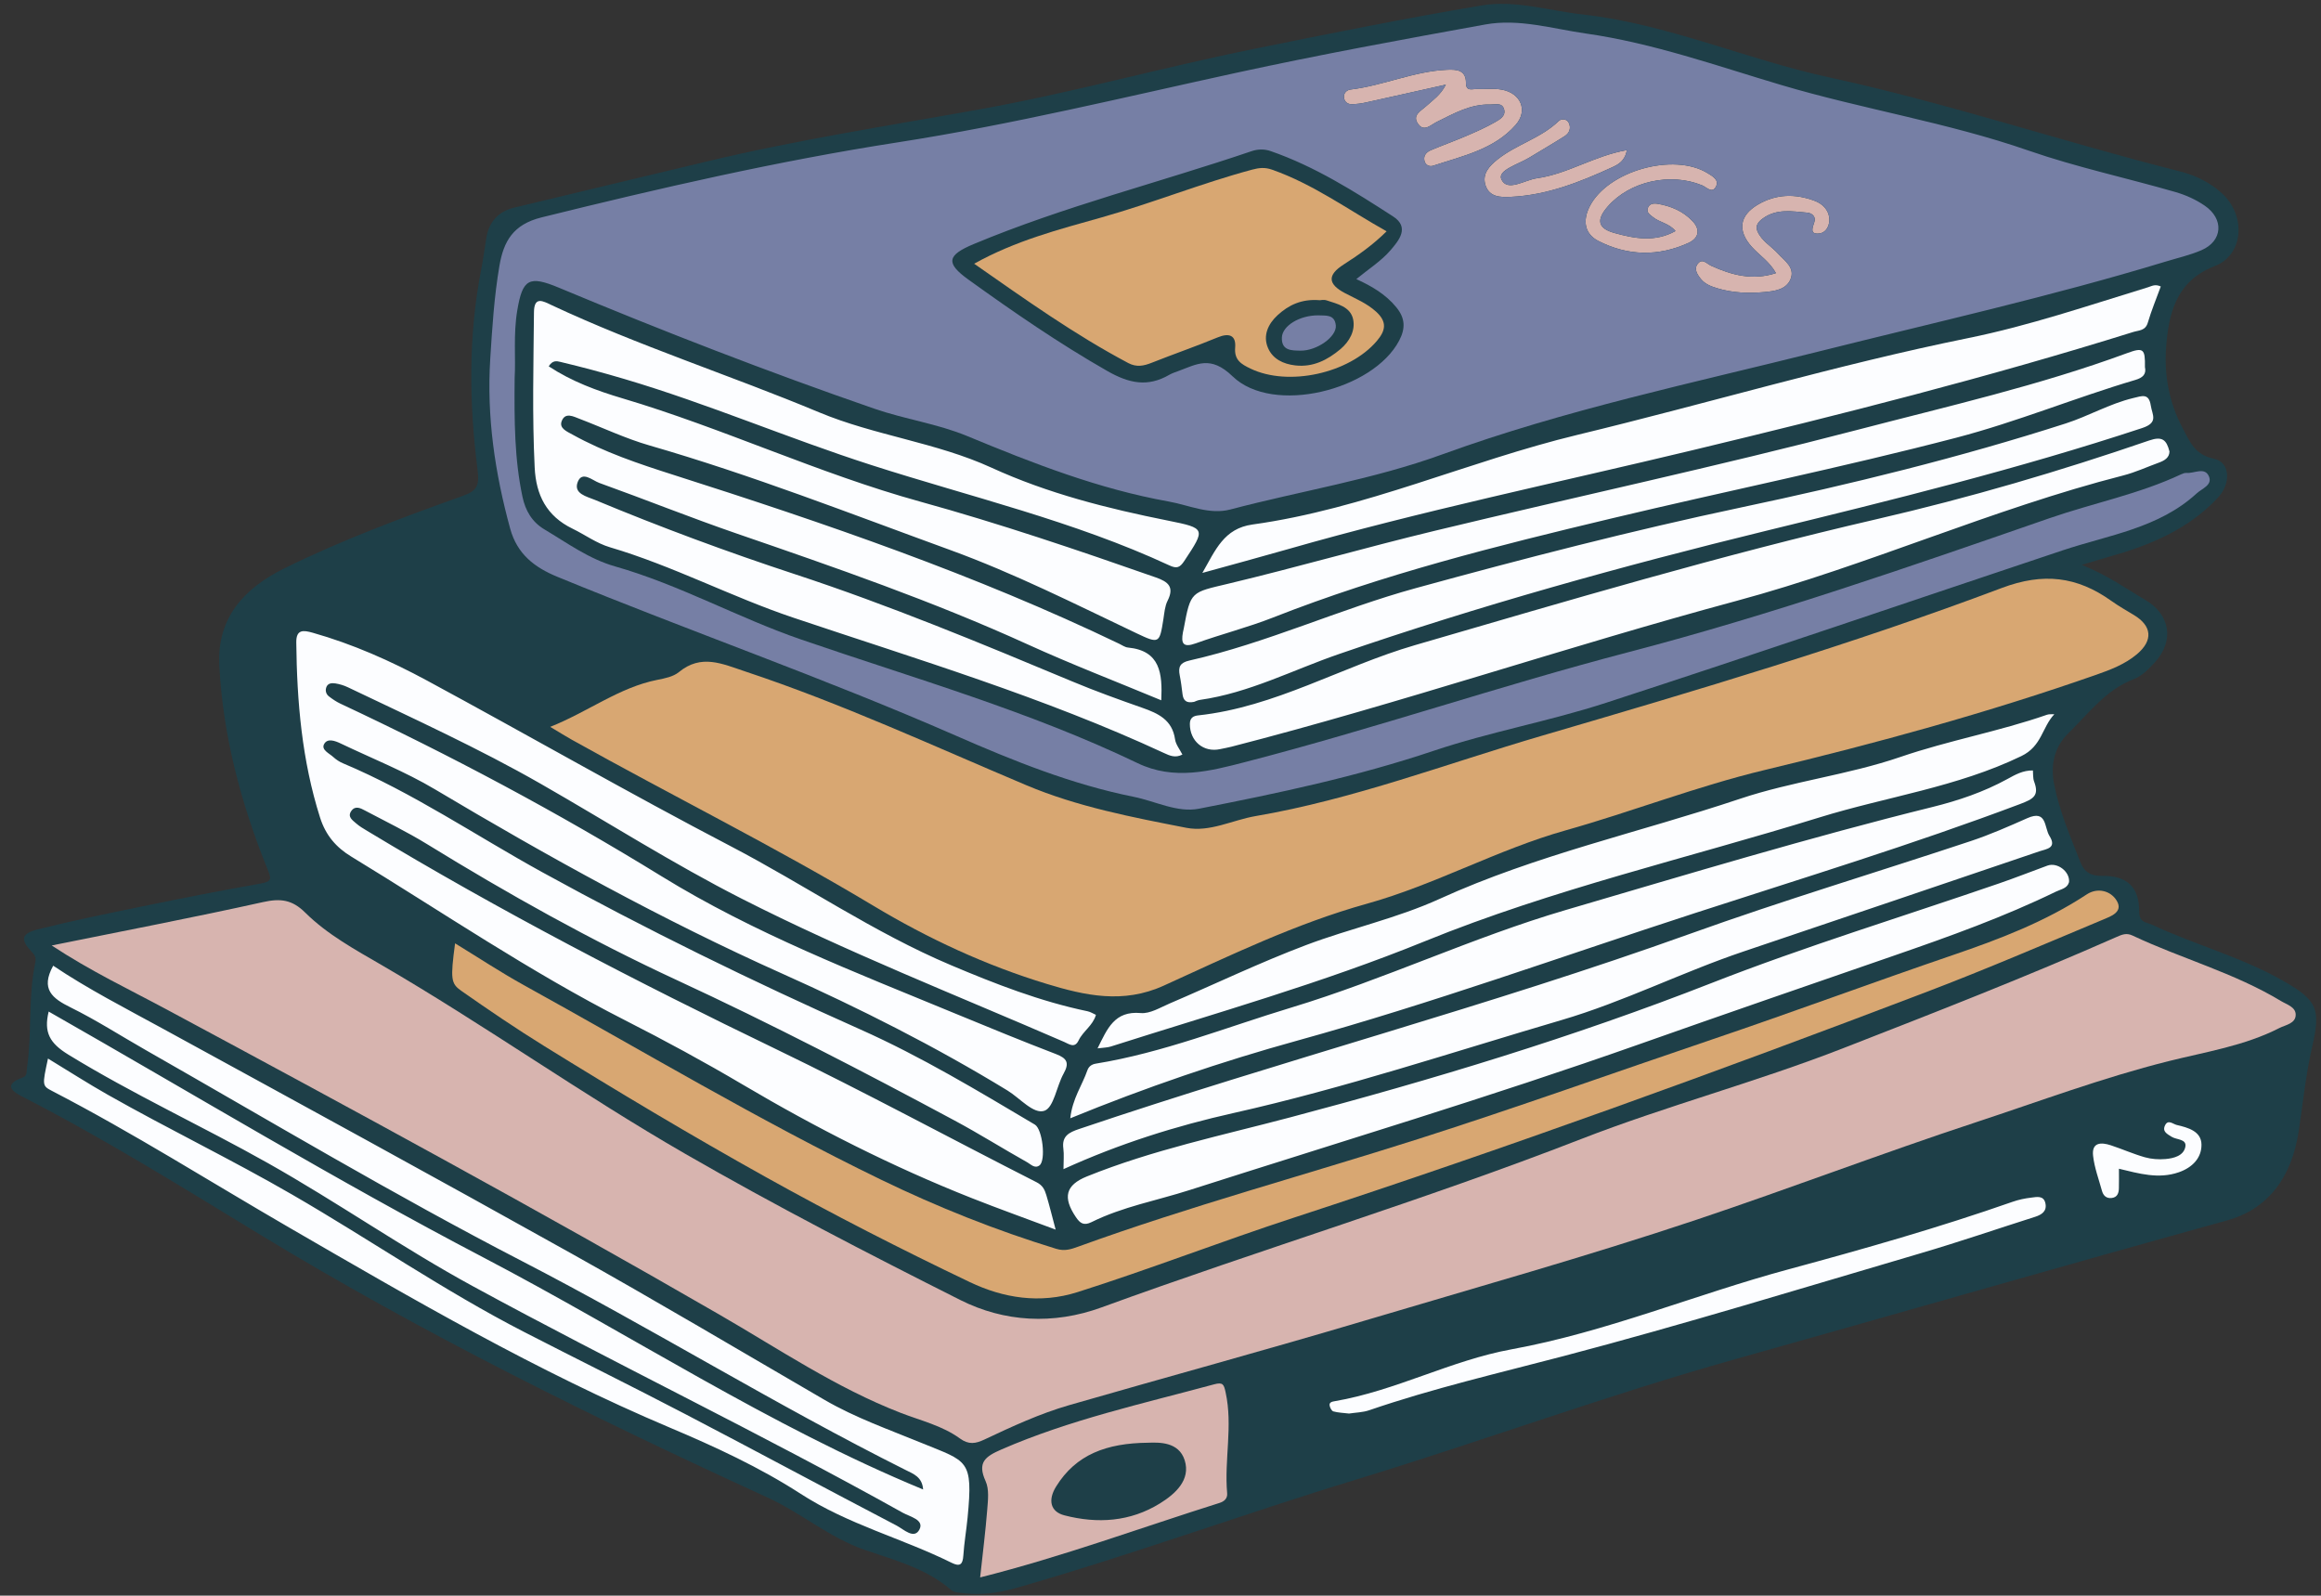 <?xml version="1.0" encoding="UTF-8" standalone="no"?><svg xmlns="http://www.w3.org/2000/svg" xmlns:xlink="http://www.w3.org/1999/xlink" fill="#000000" height="373.9" preserveAspectRatio="xMidYMid meet" version="1" viewBox="-2.6 -0.9 543.9 373.9" width="543.9" zoomAndPan="magnify"><rect x="-2.6" y="-0.9" width="543.9" height="373.9" fill="#333333" stroke="none"/><g id="change1_1"><path d="M532.468,228.956c-9.782-5.596-20.684-8.44-30.792-13.185c-1.211-0.568-2.985-0.41-2.976-3.072 c0.021-5.758-2.9-8.446-8.666-8.356c-2.718,0.042-4.217-0.912-5.134-3.25c-2.341-5.964-4.881-11.873-6.136-18.189 c-0.896-4.507,0.009-8.749,3.356-12.016c4.754-4.641,8.76-10.175,15.379-12.678c1.853-0.701,3.467-2.368,4.858-3.895 c4.608-5.061,3.637-11.194-2.225-14.634c-4.497-2.639-8.725-5.745-14.905-8.208c2.939-0.877,4.592-1.397,6.26-1.865 c9.603-2.692,18.654-6.393,25.657-13.892c3.135-3.357,2.894-8.342-0.971-9.131c-4.528-0.924-5.645-4.081-7.362-7.304 c-3.128-5.874-4.282-12.41-3.815-18.679c0.58-7.791,2.212-15.606,11.346-19.119c6.854-2.636,7.518-11.841,1.683-17.138 c-2.802-2.544-6.197-4.174-9.863-5.1c-27.457-6.933-54.326-15.987-82.06-21.995c-19.472-4.218-37.958-12.556-57.96-14.78 c-7.83-0.87-15.69-3.415-23.518-2.099c-17.932,3.016-35.77,6.619-53.596,10.234c-21.321,4.323-42.297,10.191-63.733,14.057 c-21.542,3.885-43.198,7.205-64.504,12.334c-14.975,3.605-29.968,7.132-44.936,10.768c-3.685,0.896-5.895,3.351-6.501,7.158 c-0.396,2.493-0.735,4.997-1.215,7.474c-3.018,15.572-2.807,31.251-0.817,46.858c0.48,3.764-0.255,4.887-3.466,6.038 c-14.177,5.082-28.32,10.312-41.834,16.994c-9.282,4.59-15.808,11.474-15.227,22.734c0.853,16.556,5.095,32.365,11.263,47.669 c0.88,2.183,1.236,2.954-1.549,3.442c-9.253,1.622-18.472,3.455-27.676,5.34c-8.176,1.675-16.358,3.357-24.453,5.372 c-4.071,1.013-4.294,2.417-1.369,5.488c0.748,0.785,0.844,1.477,0.656,2.364c-1.712,8.095-0.742,16.4-1.926,24.535 c-0.123,0.848,0.077,1.969-0.953,2.332c-5.398,1.901-1.629,3.746,0.273,4.724c18.884,9.714,36.893,20.923,55.009,31.947 c38.329,23.323,78.481,43.118,119.223,61.784c7.856,3.599,14.501,9.426,22.82,12.284c6.994,2.403,14.295,4.293,20.112,9.311 c0.842,0.726,1.92,0.685,2.97,0.81c4.229,0.505,8.311-0.075,12.386-1.238c26.812-7.654,52.999-17.266,79.655-25.396 c29.668-9.049,58.795-19.779,88.674-28.165c38.476-10.798,76.869-21.894,115.384-32.548c9.691-2.68,15.148-10.202,16.771-20.836 c1.01-6.62,1.661-13.325,3.165-19.832C541.285,235.518,540.442,233.517,532.468,228.956z M479.832,166.532L479.832,166.532 c0.106-0.169,0.212-0.337,0.333-0.528C480.044,166.195,479.938,166.364,479.832,166.532z" fill="#1e3f48"/></g><g id="change2_1"><path d="M9.515,220.648c17.138-3.474,33.394-6.587,49.545-10.17c4.06-0.9,6.797-0.573,9.861,2.467 c5.19,5.149,11.77,8.722,17.978,12.333c24.144,14.042,46.895,30.266,71.122,44.218c21.109,12.156,42.701,23.31,64.409,34.228 c10.276,5.169,21.777,5.868,33.096,1.737c37.274-13.602,75.302-25.027,112.314-39.424c20.133-7.831,41.12-13.379,61.274-21.232 c21.555-8.399,43.113-16.801,64.282-26.151c1.287-0.568,2.303-1.01,3.756-0.324c11.446,5.404,23.813,8.719,34.736,15.319 c1.391,0.84,3.441,1.39,3.482,3.173c0.05,2.129-2.396,2.44-3.81,3.164c-8.18,4.192-17.287,5.588-26.059,7.789 c-15.365,3.856-30.162,9.39-45.147,14.328c-21.929,7.226-43.515,15.486-65.411,22.816c-25.725,8.612-51.858,15.925-77.855,23.671 c-22.98,6.846-46.114,13.131-69.148,19.777c-6.88,1.985-13.389,5.007-19.855,8.056c-2.067,0.975-3.669,1.254-5.731-0.246 c-4.148-3.018-9.194-4.188-13.91-6.017c-15.145-5.872-28.554-14.979-42.499-23.035c-42.68-24.658-86.01-48.128-129.425-71.446 C27.735,230.96,18.706,226.706,9.515,220.648z M283.194,351.272c1-0.315,1.893-0.97,1.776-2.272 c-0.703-7.865,1.37-15.761-0.363-23.638c-0.408-1.855-0.593-2.445-2.731-1.866c-16.775,4.545-33.777,8.273-49.827,15.265 c-3.812,1.661-5.669,3.044-3.681,7.425c0.86,1.893,0.556,4.437,0.381,6.653c-0.408,5.15-1.059,10.28-1.663,15.892 C246.439,363.86,264.675,357.102,283.194,351.272z M275.014,341.266c1.471,4.635-2.225,7.914-5.808,10.131 c-6.937,4.291-14.598,4.803-22.386,2.787c-3.222-0.834-3.946-3.512-1.918-6.776c4.63-7.45,11.748-10.143,21.537-10.238 C269.017,337.084,273.634,336.916,275.014,341.266z M331.656,23.935c-1.271,1.166-3.457,2.154-1.9,4.259 c1.383,1.869,2.912,0.178,4.318-0.515c4.001-1.973,7.921-4.236,12.598-4.087c1.114,0.036,2.626-0.506,3.144,0.973 c0.577,1.647-0.911,2.499-1.981,3.114c-2.184,1.254-4.508,2.28-6.828,3.275c-2.734,1.173-5.541,2.175-8.282,3.331 c-1,0.422-1.788,1.19-1.543,2.432c0.219,1.111,1.222,1.493,2.067,1.212c6.887-2.288,14.271-3.8,19.326-9.555 c2.977-3.389,1.202-7.489-3.309-8.282c-1.889-0.332-3.879-0.078-5.821-0.133c-1.065-0.031-2.52,0.631-2.514-1.43 c0.01-3.049-2.179-3.175-4.379-3.084c-7.803,0.324-14.988,3.713-22.68,4.634c-0.868,0.104-1.671,0.84-1.532,1.89 c0.13,0.986,0.865,1.58,1.874,1.548c1.034-0.033,2.08-0.149,3.09-0.37c6.165-1.351,12.322-2.742,18.909-4.216 C334.973,21.402,333.176,22.541,331.656,23.935z M375.682,53.683c-3.88-1.084-4.248-3.071-1.516-6.203 c5.144-5.898,14.65-8.016,22.094-4.959c1.086,0.446,2.445,2.13,3.326,0.152c0.644-1.445-0.862-2.281-2.046-3.006 c-7.956-4.874-23.413-0.52-27.625,7.818c-1.66,3.288-1.231,6.406,2.067,8.091c6.858,3.503,14.021,3.663,21.085,0.45 c2.416-1.099,2.844-3.088,0.996-5.068c-2.202-2.359-5.094-3.581-8.252-4.11c-0.895-0.15-1.883-0.042-2.26,0.985 c-0.399,1.088,0.543,1.595,1.207,2.138c1.56,1.277,3.821,1.454,5.272,3.268C385.216,55.915,380.393,54.999,375.682,53.683z M398.407,61.382c-1.039-0.474-2.033-1.807-3.103-0.543c-1.038,1.226-0.212,2.531,0.66,3.614c0.985,1.224,2.394,1.753,3.832,2.19 c3.633,1.102,7.383,1.237,11.103,0.895c2.336-0.215,5.108-0.563,6.105-3.048c1.083-2.697-1.385-4.253-2.946-5.966 c-1.599-1.755-3.84-2.946-4.821-5.232c-0.565-1.318,0.221-2.246,1.275-3.011c3.22-2.336,6.852-1.661,10.389-1.35 c0.973,0.085,2.097,0.801,1.683,2.147c-0.407,1.322-1.197,2.958,1.071,2.743c1.792-0.17,2.616-2.058,2.405-3.738 c-0.233-1.858-1.573-3.224-3.359-3.901c-4.553-1.727-9.063-1.656-13.325,0.841c-4.407,2.583-4.865,6.151-1.45,9.941 c1.781,1.976,4.141,3.423,5.644,6.137C408.101,64.879,403.196,63.565,398.407,61.382z M357.574,40.865 c-2.869,0.396-6.983,3.297-8.352,0.235c-0.942-2.106,4.001-3.516,6.473-5.021c2.794-1.701,5.629-3.337,8.389-5.093 c1.12-0.713,1.539-1.935,0.925-3.138c-0.487-0.953-1.735-0.977-2.345-0.387c-4.144,4.011-9.873,5.456-14.297,8.969 c-1.921,1.526-3.728,3.389-2.858,6.072c0.914,2.817,3.507,2.839,5.965,2.724c8.473-0.396,16.188-3.471,23.751-6.939 c1.343-0.616,2.997-1.462,3.403-4.009C371.002,35.591,364.759,39.875,357.574,40.865z" fill="#d7b4af"/></g><g id="change3_1"><path d="M244.778,287.233c-6.946-2.602-13.341-4.886-19.652-7.382c-18.644-7.373-36.45-16.421-53.711-26.621 c-8.993-5.314-18.198-10.302-27.511-15.037c-22.289-11.334-42.913-25.424-64.215-38.391c-3.484-2.121-5.953-4.926-7.284-9.117 c-4.255-13.393-5.425-27.13-5.574-41.043c-0.033-3.082,1.624-2.905,3.857-2.273c9.382,2.655,18.253,6.598,26.775,11.202 c23.782,12.847,47.225,26.334,71.187,38.831c17.338,9.043,33.509,20.224,51.594,27.863c10.407,4.396,20.908,8.492,32.019,10.802 c0.685,0.143,1.314,0.558,1.958,0.842c-0.719,2.523-3.023,3.822-4.062,5.992c-0.919,1.92-2.196,0.865-3.373,0.355 c-25.303-10.984-51.027-21.082-75.616-33.591c-16.071-8.177-31.349-17.908-47.021-26.878c-14.643-8.381-29.997-15.358-45.199-22.629 c-0.924-0.442-1.947-0.759-2.957-0.915c-0.862-0.134-1.865-0.078-2.174,1.052c-0.215,0.784,0.055,1.528,0.68,2.002 c0.825,0.627,1.696,1.231,2.631,1.669c25.84,12.112,50.991,25.495,75.298,40.466c21.702,13.367,45.401,22.503,68.838,32.176 c7.841,3.236,15.69,6.46,23.609,9.497c2.604,0.999,3.16,2.082,1.765,4.579c-1.647,2.946-2.274,7.929-4.496,8.7 c-2.541,0.88-5.725-2.962-8.636-4.739c-16.947-10.349-34.607-19.249-52.745-27.368c-28.077-12.568-54.971-27.458-81.406-43.199 c-7.015-4.177-14.71-7.216-22.104-10.752c-1.342-0.642-3.167-1.329-3.928,0.184c-0.66,1.312,1.239,2.124,2.183,2.988 c0.651,0.597,1.437,1.114,2.251,1.456c16.438,6.913,31.161,16.969,46.701,25.522c24.328,13.391,49.234,25.568,74.596,36.871 c14.186,6.322,27.502,14.361,40.854,22.276c1.783,1.057,2.638,8.429,1.068,9.572c-1.101,0.801-2.022-0.268-2.813-0.711 c-5.717-3.206-11.275-6.705-17.048-9.803c-21.425-11.5-43.024-22.693-65.086-32.904c-20.224-9.361-39.574-20.2-58.522-31.854 c-4.693-2.886-9.678-5.299-14.553-7.883c-1.035-0.549-2.278-1.235-3.217,0.068c-1.008,1.397,0.28,2.194,1.129,2.945 c0.77,0.681,1.686,1.208,2.573,1.743c31.064,18.755,63.225,35.425,95.9,51.189c20.548,9.914,40.62,20.814,60.968,31.148 c1.474,0.749,1.909,1.785,2.285,3.02C243.329,281.566,243.921,284.022,244.778,287.233z M128.661,83.889 c5.062,1.201,10.079,2.546,15.077,4.026c19.607,5.807,38.407,13.909,57.84,20.155c23.397,7.521,47.436,13.11,69.853,23.52 c1.767,0.821,2.471,0.504,3.513-1.072c4.959-7.497,5.057-7.64-3.764-9.409c-14.216-2.851-28.174-6.346-41.451-12.427 c-12.929-5.922-27.352-7.518-40.414-12.976c-20.777-8.683-42.272-15.555-62.687-25.122c-1.938-0.908-4.067-2.188-4.1,1.685 c-0.106,12.133-0.428,24.266,0.167,36.397c0.316,6.429,2.779,11.368,8.866,14.317c2.938,1.423,5.618,3.424,8.788,4.361 c14.758,4.36,28.418,11.607,42.944,16.489c29.219,9.822,58.771,18.687,86.82,31.694c1.397,0.648,2.691,1.252,4.366,0.386 c-0.599-1.197-1.542-2.331-1.721-3.575c-0.654-4.559-3.947-6.073-7.692-7.388c-5.471-1.922-10.936-3.889-16.285-6.123 c-21.458-8.962-42.928-17.889-65.038-25.154c-15.869-5.215-31.516-11.018-46.933-17.437c-1.902-0.792-5.117-1.444-4.017-4.227 c1.039-2.63,3.451-0.319,5.026,0.247c10.804,3.884,21.467,8.17,32.32,11.906c22.985,7.913,45.943,15.846,68.103,25.945 c10.24,4.666,20.763,8.711,31.286,13.091c0.287-6.285-0.208-11.63-7.813-12.365c-0.704-0.068-1.373-0.56-2.044-0.883 c-33.693-16.185-68.946-28.249-104.478-39.583c-8.105-2.585-16.171-5.285-23.653-9.442c-1.298-0.721-3.162-1.461-2.516-3.149 c0.822-2.146,2.745-1.084,4.249-0.51c5.43,2.072,10.727,4.598,16.29,6.203c23.957,6.912,47.15,16.012,70.538,24.523 c14.986,5.454,29.271,12.668,43.68,19.523c5.278,2.511,5.349,2.319,6.239-3.298c0.233-1.473,0.339-3.062,0.989-4.353 c1.629-3.236,0.147-4.442-2.75-5.456c-18.286-6.404-36.602-12.622-55.312-17.79c-23.715-6.55-46.085-17.172-69.693-24.181 c-5.944-1.764-11.836-3.924-17.27-7.497C126.879,83.477,127.88,83.703,128.661,83.889z M9.637,254.757 c18.982,9.833,37.035,21.276,55.513,31.982c29.076,16.845,58.112,33.75,89.175,46.871c10.56,4.461,21.135,9.336,30.719,15.542 c11.105,7.19,23.753,10.4,35.353,16.151c1.959,0.971,2.614,0.408,2.751-1.693c0.195-2.975,0.709-5.927,0.996-8.897 c1.328-13.71-0.026-13.081-10.656-17.442c-7.733-3.173-15.621-5.932-22.889-10.157c-19.767-11.49-39.424-23.18-59.382-34.331 c-31.809-17.773-63.801-35.22-95.772-52.701c-8.689-4.75-17.505-9.266-25.578-14.692c-3.038,5.515-0.189,7.669,4.103,9.787 c6.006,2.965,11.673,6.615,17.503,9.939c29.272,16.689,58.215,33.98,88.16,49.453c30.363,15.689,59.445,33.716,90.02,49.007 c1.76,0.88,3.869,1.605,4.07,4.55c-36.057-14.889-68.65-36.377-103.06-54.375c-34.585-18.09-67.98-38.319-101.856-57.614 c-1.201,4.882,0.266,7.429,4.593,10.082c15.163,9.299,31.309,16.719,46.773,25.424c16.255,9.151,31.556,19.872,47.923,28.79 c33.373,18.183,67.672,34.612,100.861,53.145c1.672,0.933,5.063,1.637,3.916,3.904c-1.237,2.445-3.746-0.054-5.37-0.902 c-16.524-8.623-32.932-17.469-49.457-26.088c-12.558-6.55-25.261-12.82-37.86-19.293c-18.731-9.623-36.067-21.611-54.269-32.143 c-14.213-8.224-28.994-15.351-43.266-23.433c-4.641-2.628-9.134-5.518-14.006-8.477C7.289,253.456,7.254,253.522,9.637,254.757z M501.035,102.316c-20.936,7.2-42.16,13.431-63.75,18.415c-36.502,8.428-72.393,19.09-108.346,29.556 c-17.108,4.98-32.717,14.51-50.787,16.451c-1.044,0.112-1.918,0.539-1.923,1.987c-0.014,4.033,3.192,6.766,7.1,5.913 c0.872-0.191,1.756-0.336,2.62-0.558c39.814-10.236,78.75-23.503,118.437-34.193c30.669-8.261,59.747-21.499,90.561-29.372 c2.87-0.733,5.602-2.007,8.401-3.023c1.336-0.485,2.42-1.18,2.443-2.598C505.093,102.118,504.059,101.276,501.035,102.316z M500.781,66.407c-13.96,4.274-27.835,9.01-42.133,11.911c-30.856,6.262-61.004,15.297-91.572,22.675 c-25.598,6.178-49.851,17.366-76.149,21.01c-6.728,0.932-8.686,5.976-11.766,11.347c7.143-1.979,13.588-3.71,20.001-5.55 c31.368-9,63.324-15.617,95.027-23.241c34.611-8.323,69.094-17.029,103.077-27.654c1.369-0.428,2.884-0.275,3.45-2.198 c0.837-2.845,1.989-5.598,3.039-8.481C502.399,65.601,501.624,66.149,500.781,66.407z M477.194,201.935 c-3.775,1.382-7.517,2.859-11.317,4.168c-22.526,7.761-45.363,14.723-67.529,23.402c-32.247,12.626-65.273,22.6-98.672,31.442 c-15.97,4.228-32.166,7.61-47.549,13.815c-5.045,2.035-5.737,4.919-2.59,9.563c0.966,1.425,1.838,2.049,3.655,1.148 c7.258-3.602,15.251-5.038,22.9-7.487c35.169-11.259,70.549-21.862,105.381-34.168c19.947-7.047,39.949-13.938,59.943-20.851 c12.814-4.43,25.569-8.999,37.784-14.939c1.165-0.566,2.647-0.742,3.056-2.218C482.495,203.331,479.505,201.089,477.194,201.935z M301.462,242.929c31.451-8.693,62.097-19.787,93.088-29.855c25.484-8.279,51.115-16.101,76.212-25.559 c3.198-1.205,4.544-1.984,3.305-5.297c-0.297-0.795-0.198-1.738-0.278-2.58c-2.361-0.04-4.179,1.021-6.012,2.025 c-5.528,3.028-11.449,5.034-17.531,6.539c-28.899,7.15-57.386,15.766-85.94,24.139c-21.858,6.409-42.504,16.266-64.308,22.858 c-15.209,4.598-30.02,10.577-45.809,13.142c-1.042,0.169-1.688,0.73-1.977,1.567c-1.206,3.493-3.498,6.589-4.009,11.238 C265.993,253.864,283.593,247.868,301.462,242.929z M286.509,259.901c26.016-5.836,51.287-14.274,76.825-21.775 c14.599-4.288,28.235-11.214,42.64-16.068c23.134-7.796,46.255-15.633,69.371-23.483c1.63-0.554,4.129-0.712,2.317-3.61 c-1.249-1.998-0.56-6.199-5.184-4.146c-4.353,1.932-8.735,3.863-13.247,5.364c-21.894,7.282-44.018,13.914-65.726,21.71 c-47.224,16.959-95.777,29.706-143.273,45.777c-2.317,0.784-4.034,1.639-3.65,4.531c0.195,1.464,0.034,2.976,0.034,4.861 C259.817,267.053,273.003,262.931,286.509,259.901z M477.104,166.58c-11.268,3.927-23.055,6.017-34.356,9.892 c-12.275,4.209-25.345,5.701-37.611,9.809c-23.441,7.852-47.733,13.13-70.367,23.442c-10.049,4.578-20.941,6.921-31.241,10.807 c-10.873,4.102-21.385,9.156-32.081,13.732c-2.184,0.934-4.56,2.417-6.719,2.223c-6.191-0.555-7.832,3.668-10.131,8.277 c1.379-0.184,2.286-0.171,3.106-0.433c24.66-7.863,49.582-14.896,73.618-24.679c29.988-12.206,61.57-19.445,92.412-28.993 c15.744-4.874,32.235-7.081,47.355-14.389c4.83-2.334,4.817-6.751,7.72-9.799C478.24,166.5,477.623,166.399,477.104,166.58z M278.618,163.101c11.49-1.632,21.716-7.005,32.513-10.726c32.887-11.335,66.407-20.656,100.181-28.907 c29.587-7.228,59.125-14.501,88.071-24.064c3.903-1.289,2.368-3.071,2.031-5.264c-0.458-2.973-2.038-2.265-4.12-1.767 c-5.542,1.328-10.46,4.23-15.819,5.954c-24.959,8.027-50.388,14.244-76.026,19.67c-25.63,5.425-50.981,11.977-76.243,18.907 c-17.944,4.922-34.906,12.872-53.093,16.978c-2.196,0.496-2.646,1.515-2.259,3.456c0.292,1.462,0.473,2.948,0.657,4.429 c0.18,1.452,0.87,2.18,2.719,1.792C277.486,163.471,278.038,163.183,278.618,163.101z M495.856,81.849 c-20.59,7.586-41.985,12.441-63.136,17.963c-32.85,8.577-66.077,15.7-99.09,23.664c-16.201,3.908-32.227,8.54-48.436,12.411 c-8.67,2.071-8.769,1.655-10.4,10.512c-0.054,0.294-0.135,0.583-0.189,0.877c-0.466,2.545-0.01,3.664,2.984,2.585 c6.013-2.167,12.249-3.743,18.19-6.079c25.71-10.114,52.43-16.789,79.204-23.185c26.923-6.431,54.063-11.936,80.859-18.934 c14.256-3.723,27.863-9.368,41.958-13.538c1.707-0.505,2.623-1.312,2.243-3.019C500.11,80.851,499.712,80.428,495.856,81.849z M318.268,329.554c14.929-5.126,30.273-8.674,45.519-12.681c28.08-7.379,55.856-15.925,83.721-24.111 c8.999-2.644,17.878-5.692,26.818-8.537c1.592-0.506,2.794-1.358,2.386-3.193c-0.415-1.864-2.054-1.445-3.314-1.298 c-1.468,0.171-2.953,0.482-4.347,0.97c-17.313,6.064-34.932,11.075-52.638,15.861c-21.696,5.863-42.575,14.653-64.771,18.71 c-14.281,2.61-27.169,9.719-41.455,12.161c-0.571,0.098-1.325,0.229-1.208,0.995c0.079,0.518,0.478,1.287,0.885,1.399 c1.134,0.313,2.346,0.342,3.672,0.501C315.048,330.095,316.745,330.078,318.268,329.554z M507.982,273.792 c3.181-1.105,5.346-3.363,5.31-6.48c-0.037-3.148-3.16-3.985-5.81-4.605c-0.866-0.203-2.019-1.371-2.726,0.089 c-0.708,1.464,0.495,2.021,1.554,2.689c1.147,0.724,3.57,0.476,3.201,2.354c-0.412,2.096-2.697,2.683-4.638,2.854 c-1.601,0.141-3.315,0.022-4.856-0.415c-2.705-0.767-5.297-1.926-7.973-2.807c-2.258-0.743-4.516-0.732-4.153,2.468 c0.314,2.774,1.327,5.472,2.076,8.191c0.306,1.112,1.009,1.837,2.277,1.692c1.328-0.152,1.66-1.13,1.694-2.244 c0.044-1.477,0.011-2.956,0.011-4.61C498.648,274.088,503.211,275.45,507.982,273.792z" fill="#fcfdff"/></g><g id="change4_1"><path d="M126.334,169.424c8.972-3.581,16.154-9.251,25.137-11.025c1.734-0.342,3.712-0.733,5.006-1.798 c5.265-4.33,10.151-1.955,15.57-0.156c22.528,7.479,44.024,17.434,65.84,26.643c11.993,5.063,24.821,7.511,37.537,9.994 c5.474,1.069,10.785-1.821,16.2-2.748c22.99-3.933,44.759-12.286,67.027-18.807c36.236-10.611,72.473-21.328,107.821-34.64 c9.753-3.673,17.641-2.714,25.663,2.995c1.702,1.211,3.524,2.257,5.317,3.334c4.252,2.555,4.559,5.957,0.698,9.198 c-2.791,2.343-6.18,3.633-9.563,4.818c-25.469,8.914-51.432,16.022-77.68,22.31c-15.763,3.777-30.99,9.735-46.621,14.136 c-16.004,4.506-30.602,12.746-46.55,17.186c-16.638,4.632-32.062,12.125-47.637,19.204c-9.513,4.324-18.455,2.302-27.361-0.399 c-14.303-4.337-27.834-10.621-40.678-18.332c-23.066-13.849-47.189-25.781-70.659-38.898 C129.973,171.642,128.587,170.768,126.334,169.424z M105.504,231.281c6.358,4.453,12.761,8.809,19.377,12.908 c17.137,10.617,34.437,20.965,52.036,30.765c15.633,8.705,31.596,16.868,47.745,24.575c7.833,3.738,16.395,5.152,25.238,2.35 c17.059-5.406,33.73-11.906,50.741-17.463c49.866-16.291,99.171-34.195,148.193-52.865c13.939-5.309,27.654-11.211,41.416-16.973 c1.745-0.731,4.732-1.749,3.22-4.35c-1.419-2.44-4.546-3.208-7.062-1.548c-9.678,6.383-20.471,10.496-31.24,14.172 c-18.89,6.448-37.598,13.402-56.502,19.8c-22.998,7.785-45.859,15.997-68.988,23.37c-26.517,8.453-53.417,15.697-79.607,25.199 c-1.586,0.575-3.129,1.134-5.143,0.517c-14.111-4.324-27.808-9.778-41.035-16.192c-28.631-13.883-55.946-30.241-83.777-45.625 c-5.424-2.998-10.608-6.432-16.075-9.77C102.937,228.528,103.04,229.555,105.504,231.281z M261.801,84.174 c1.953,1.034,3.642,0.667,5.53-0.083c5.118-2.033,10.332-3.83,15.421-5.931c2.691-1.111,4.334-0.494,4.093,2.384 c-0.249,2.973,1.504,3.921,3.581,4.923c8.881,4.286,23.154,1.132,29.616-6.463c2.074-2.438,2.465-4.473-0.173-6.871 c-2.169-1.971-4.755-3.018-7.256-4.324c-4.09-2.136-4.198-4.267-0.342-6.729c3.501-2.235,6.87-4.614,10.061-7.773 c-9.054-5.091-17.239-11.08-26.873-14.458c-1.645-0.577-3.004-0.437-4.662,0.009c-11.933,3.208-23.399,7.849-35.3,11.203 c-9.955,2.806-20.101,5.418-29.815,10.837C237.71,69.294,249.239,77.521,261.801,84.174z M308.276,69.483 c2.517,0.835,5.563,1.481,6.206,4.402c0.592,2.689-0.878,5.277-2.965,7.027c-2.997,2.514-6.387,4.286-10.563,3.816 c-2.865-0.322-5.32-1.518-6.424-4.118c-1.234-2.905,0.062-5.632,2.244-7.64c2.565-2.36,5.612-3.885,9.918-3.52 C306.8,69.45,307.606,69.261,308.276,69.483z" fill="#d8a772"/></g><g id="change5_1"><path d="M118.002,87.667c-0.1,10.101-0.038,19.068,1.846,27.891c0.671,3.145,2.189,5.842,5.104,7.576 c5.368,3.193,10.453,6.947,16.567,8.684c15.111,4.293,28.842,12.057,43.659,17.152c26.466,9.1,53.472,16.783,78.809,28.957 c8.528,4.097,16.916,1.886,25.31-0.284c30.165-7.799,59.685-17.887,89.815-25.75c33.416-8.72,65.944-20.05,98.516-31.348 c10.253-3.557,21.006-5.649,30.903-10.308c0.396-0.187,0.87-0.356,1.29-0.321c1.801,0.151,4.274-1.485,5.233,0.851 c0.826,2.012-1.631,2.795-2.899,3.959c-8.896,8.159-20.571,9.722-31.395,13.336c-35.681,11.915-71.275,24.094-107.045,35.734 c-13.263,4.316-27.132,6.791-40.346,11.232c-17.997,6.048-36.46,9.949-54.997,13.572c-5.091,0.995-10.192-1.759-15.284-2.781 c-14.548-2.918-28.21-8.435-41.761-14.367c-30.682-13.434-62.337-24.448-93.302-37.188c-5.277-2.171-9.414-5.242-11.071-11.29 c-3.572-13.039-5.522-26.179-4.674-39.733c0.458-7.313,0.918-14.612,2.15-21.837c0.979-5.743,3.196-9.71,9.867-11.362 c27.618-6.838,55.306-13.216,83.442-17.58c26.839-4.164,53.212-10.617,79.729-16.382c19.239-4.182,38.619-7.74,57.996-11.246 c7.927-1.434,15.744,1.008,23.556,2.117c15.723,2.233,30.651,7.568,45.791,12.065c19.153,5.689,38.998,8.786,57.913,15.353 c11.294,3.921,22.982,6.41,34.443,9.723c2.491,0.72,4.792,1.771,6.868,3.186c4.591,3.132,4.229,8.302-0.752,10.449 c-2.711,1.168-5.641,1.83-8.481,2.694c-26.692,8.121-53.903,14.195-80.944,20.979c-29.624,7.431-59.666,13.692-88.418,24.153 c-16.257,5.914-33.171,8.563-49.722,12.93c-4.913,1.296-9.686-1.013-14.49-1.874c-16.401-2.94-31.815-8.965-47.11-15.306 c-7.072-2.932-14.678-3.964-21.855-6.447c-24.935-8.626-49.527-18.159-73.868-28.332c-7.013-2.931-8.533-2.072-9.771,5.247 C117.661,77.457,118.282,83.128,118.002,87.667z M315.24,64.5c2.856-2.35,5.845-4.228,8.035-6.79 c1.845-2.159,4.569-5.313,0.598-7.88c-9.13-5.903-18.341-11.728-28.713-15.326c-1.433-0.497-2.984-0.484-4.43,0.008 c-21.682,7.368-43.968,12.928-65.153,21.78c-6.237,2.606-6.646,4.437-1.238,8.328c10.542,7.584,21.219,14.948,32.54,21.413 c5.105,2.915,9.466,3.832,14.528,0.899c0.639-0.37,1.361-0.604,2.06-0.86c4.413-1.615,7.611-3.779,12.774,1.212 c9.462,9.147,32.922,3.27,39.037-8.366c1.488-2.831,1.449-5.219-0.655-7.795C322.118,68.053,318.865,66.161,315.24,64.5z M336.213,18.931c-1.24,2.471-3.038,3.611-4.557,5.004c-1.271,1.166-3.457,2.154-1.9,4.259c1.383,1.869,2.912,0.178,4.318-0.515 c4.001-1.973,7.921-4.236,12.598-4.087c1.114,0.036,2.626-0.506,3.144,0.973c0.577,1.647-0.911,2.499-1.981,3.114 c-2.184,1.254-4.508,2.28-6.828,3.275c-2.734,1.173-5.541,2.175-8.282,3.331c-1,0.422-1.788,1.19-1.543,2.432 c0.219,1.111,1.222,1.493,2.067,1.212c6.887-2.288,14.271-3.8,19.326-9.555c2.977-3.389,1.202-7.489-3.309-8.282 c-1.889-0.332-3.879-0.078-5.821-0.133c-1.065-0.031-2.52,0.631-2.514-1.43c0.01-3.049-2.179-3.175-4.379-3.084 c-7.803,0.324-14.988,3.713-22.68,4.634c-0.868,0.104-1.671,0.84-1.532,1.89c0.13,0.986,0.865,1.58,1.874,1.548 c1.034-0.033,2.08-0.149,3.09-0.37C323.469,21.796,329.626,20.405,336.213,18.931z M390.031,53.239 c-4.815,2.677-9.638,1.76-14.349,0.444c-3.88-1.084-4.248-3.071-1.516-6.203c5.144-5.898,14.65-8.016,22.094-4.959 c1.086,0.446,2.445,2.13,3.326,0.152c0.644-1.445-0.862-2.281-2.046-3.006c-7.956-4.874-23.413-0.52-27.625,7.818 c-1.66,3.288-1.231,6.406,2.067,8.091c6.858,3.503,14.021,3.663,21.085,0.45c2.416-1.099,2.844-3.088,0.996-5.068 c-2.202-2.359-5.094-3.581-8.252-4.11c-0.895-0.15-1.883-0.042-2.26,0.985c-0.399,1.088,0.543,1.595,1.207,2.138 C386.319,51.248,388.58,51.424,390.031,53.239z M413.572,63.101c-5.472,1.778-10.376,0.463-15.165-1.72 c-1.039-0.474-2.033-1.807-3.103-0.543c-1.038,1.226-0.212,2.531,0.66,3.614c0.985,1.224,2.394,1.753,3.832,2.19 c3.633,1.102,7.383,1.237,11.103,0.895c2.336-0.215,5.108-0.563,6.105-3.048c1.083-2.697-1.385-4.253-2.946-5.966 c-1.599-1.755-3.84-2.946-4.821-5.232c-0.565-1.318,0.221-2.246,1.275-3.011c3.22-2.336,6.852-1.661,10.389-1.35 c0.973,0.085,2.097,0.801,1.683,2.147c-0.407,1.322-1.197,2.958,1.071,2.743c1.792-0.17,2.616-2.058,2.405-3.738 c-0.233-1.858-1.573-3.224-3.359-3.901c-4.553-1.727-9.063-1.656-13.325,0.841c-4.407,2.583-4.865,6.151-1.45,9.941 C409.709,58.941,412.069,60.387,413.572,63.101z M378.626,34.278c-7.624,1.312-13.867,5.596-21.052,6.587 c-2.869,0.396-6.983,3.297-8.352,0.235c-0.942-2.106,4.001-3.516,6.473-5.021c2.794-1.701,5.629-3.337,8.389-5.093 c1.12-0.713,1.539-1.935,0.925-3.138c-0.487-0.953-1.735-0.977-2.345-0.387c-4.144,4.011-9.873,5.456-14.297,8.969 c-1.921,1.526-3.728,3.389-2.858,6.072c0.914,2.817,3.507,2.839,5.965,2.724c8.473-0.396,16.188-3.471,23.751-6.939 C376.566,37.672,378.22,36.825,378.626,34.278z M297.793,78.183c-0.119,3.124,2.305,3.043,4.322,3.083 c3.873,0.076,8.575-3.275,8.316-5.928c-0.264-2.708-2.545-2.232-4.112-2.342C301.933,72.967,297.897,75.459,297.793,78.183z" fill="#767fa5"/></g></svg>